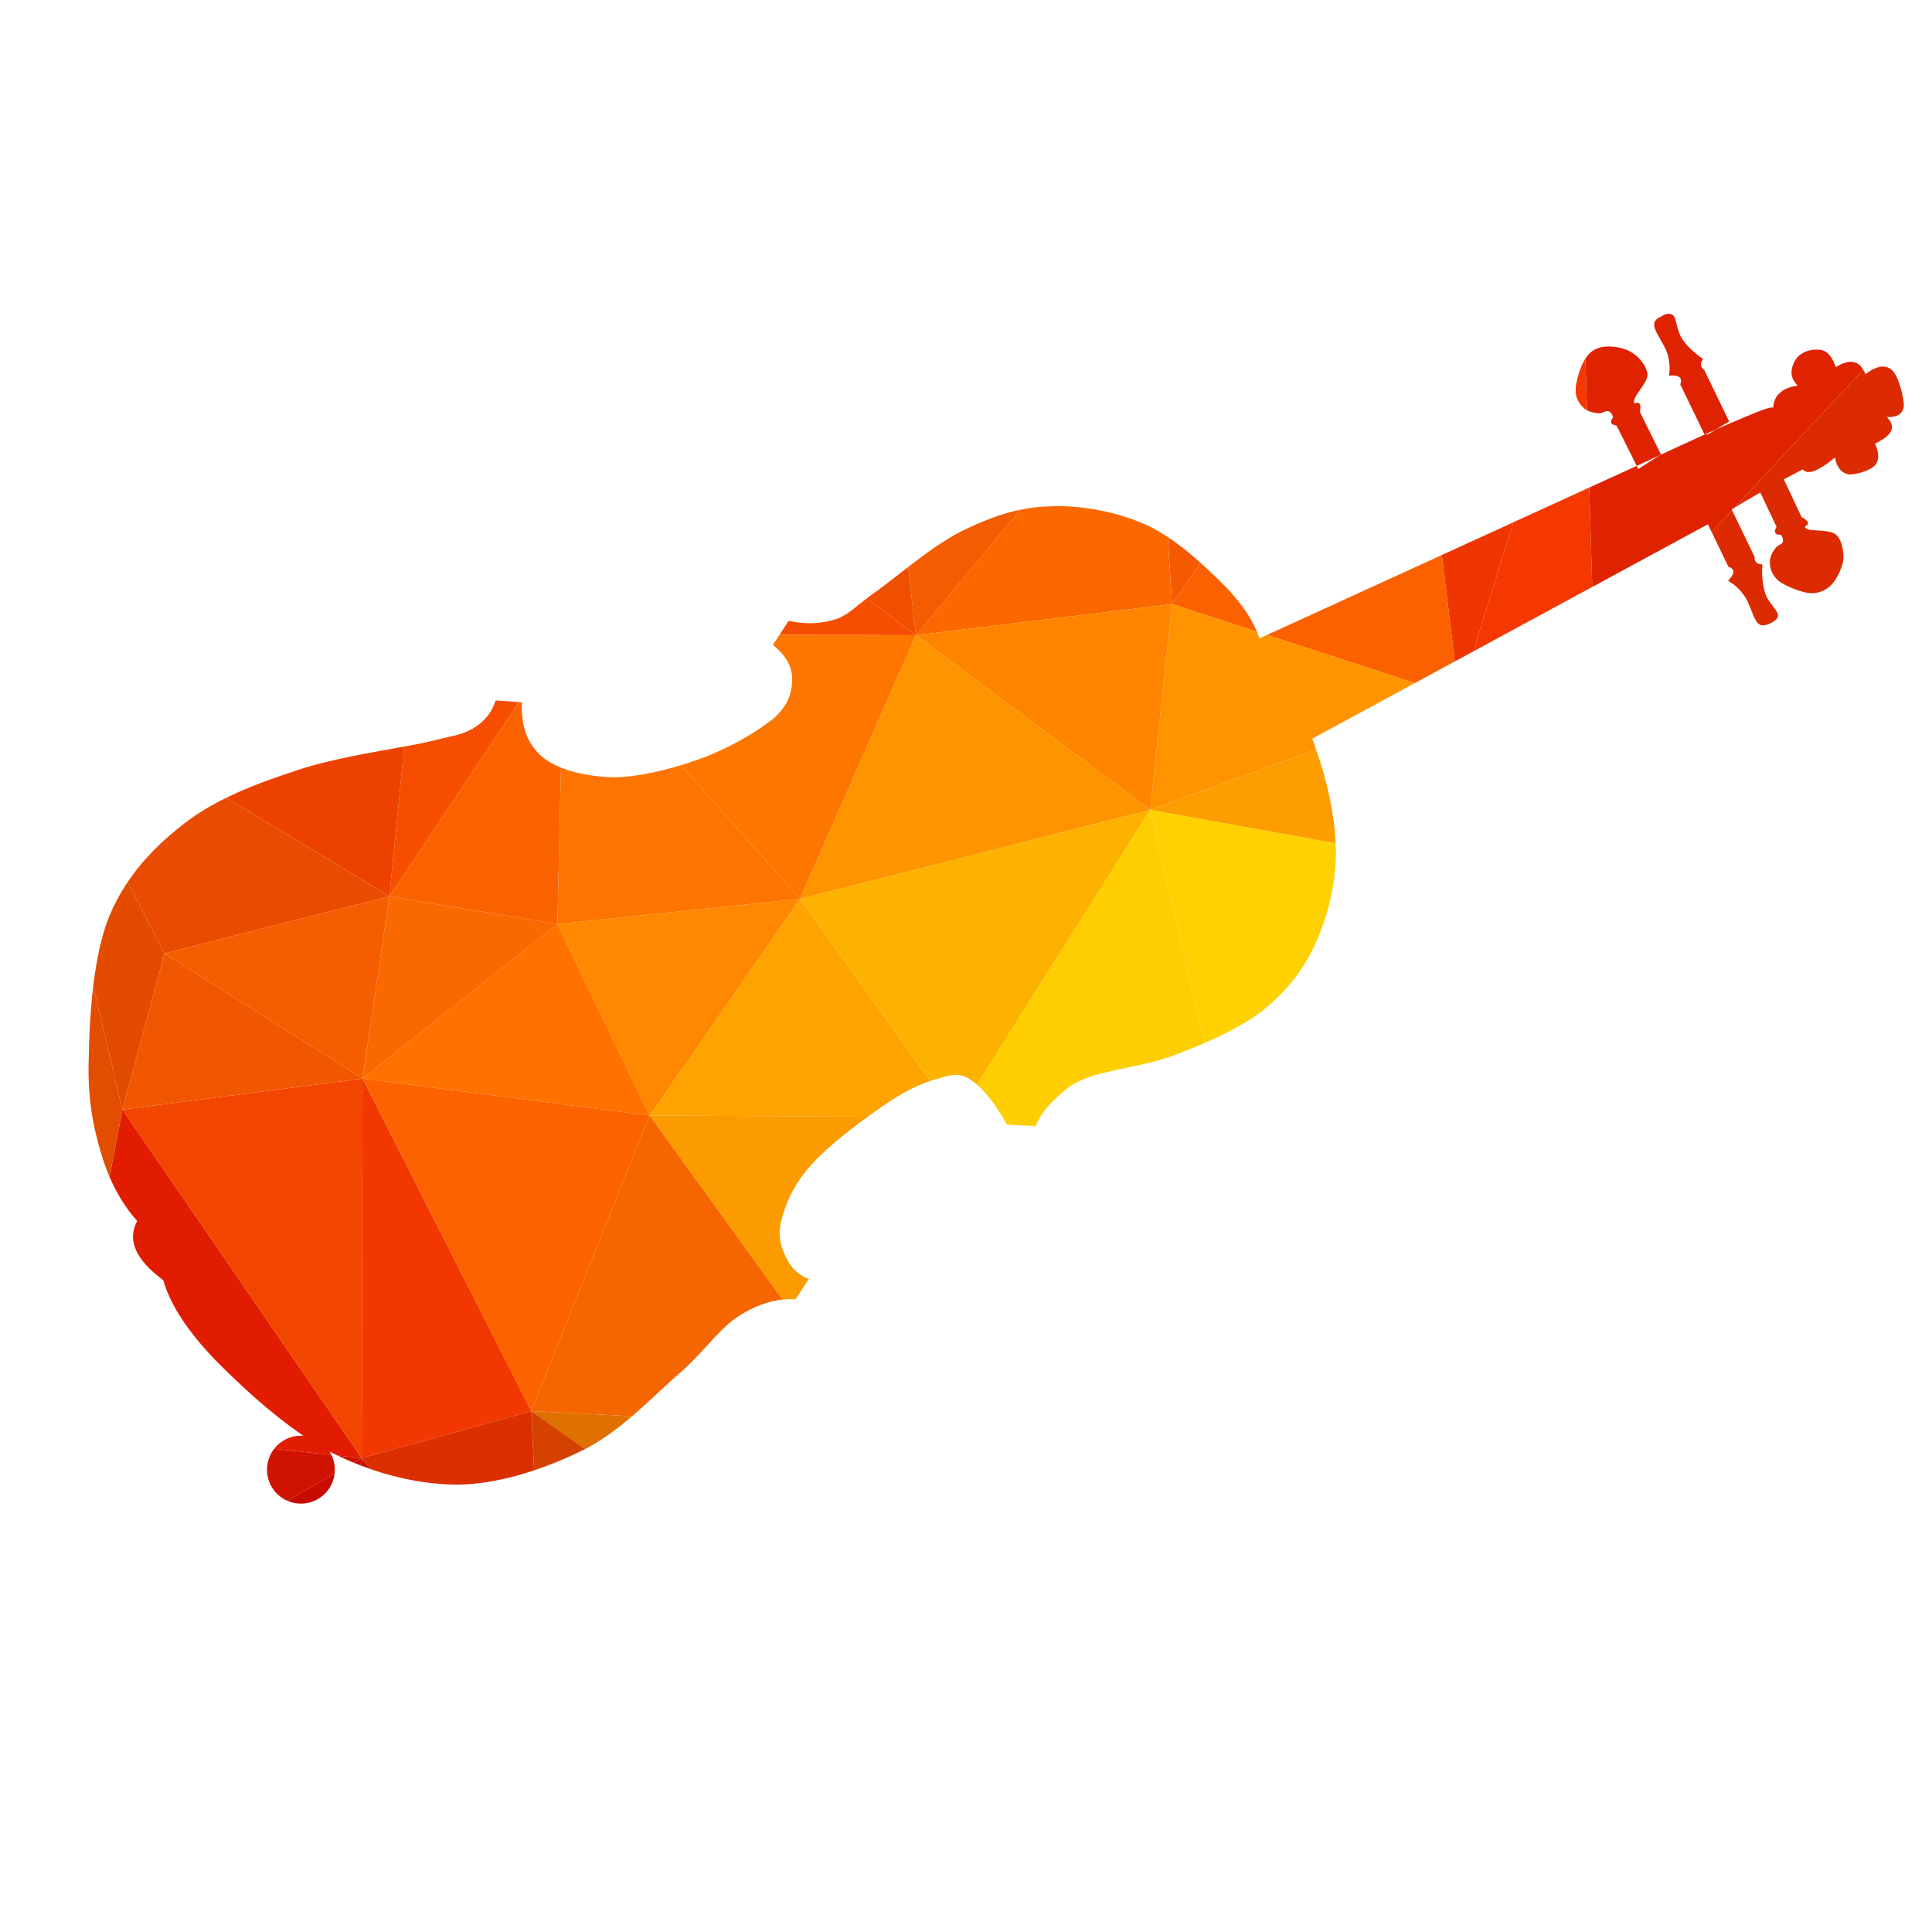 <?xml version="1.0" encoding="UTF-8"?>
<svg version="1.1" viewBox="0 0 800 800" xml:space="preserve" xmlns="http://www.w3.org/2000/svg"><defs><clipPath id="a"><path d="m0 600h600v-600h-600z"/></clipPath></defs><g transform="matrix(1.333 0 0 -1.333 0 800)"><g clip-path="url(#a)"><path d="m537.14 469.23-7.75 16.029c-0.608 0.438-1.01 0.92-1.01 1.445-0.084 0.527 0.135 1.27 0.656 1.883-2.883 2.103-5.072 4.074-6.554 6.394-1.584 2.409-1.668 5.957-2.629 7.095-1.194 1.139-2.846 0.438-3.821-0.262-1.045-0.482-2.494-1.182-2.14-3.11 0.351-1.882 3.115-5.606 4.027-8.277 0.74-2.497 0.924-4.817 0.522-6.964 1.533 0.176 2.677-0.044 3.25-0.481 0.57-0.438 0.656-1.183 0.253-2.233l7.543-15.548 0.121 5e-3c1.192 0.538 2.333 1.048 3.426 1.534z" fill="#df2200"/><path d="m530.54 437.3 1.176-2.444 6.326 6.781-0.131 0.271c0.293 0.182 0.594 0.364 0.893 0.547l39.978 42.855c-0.764 1.275-1.613 2.046-2.842 2.312-1.582 0.438-3.418-0.176-5.693-1.489-0.961 2.716-2.189 4.598-4.025 5.168-1.887 0.569-5.086 0.132-6.705-1.139-1.75-0.963-2.797-3.46-2.979-5.124-0.172-1.664 0.4-3.11 1.885-4.687-2.459-0.35-4.246-1.05-5.561-2.276-1.34-1.164-1.914-2.671-2.049-4.682-0.068 0.648-3.353-0.433-9.861-3.245-2.295-0.947-4.93-2.084-7.924-3.414l-2.465-1.495-0.961-0.039c-4.054-1.829-8.685-3.962-13.949-6.409-2.23-1.427-4.494-2.856-6.756-4.326l-0.48 0.965-14.736-6.74 0.925-30.865z" fill="#df2200"/><path d="m515.66 458.79c0.096 0.061 0.194 0.123 0.289 0.185l-6.521 13.182c0.135 0.92 0.219 1.621 0.086 2.103-0.135 0.569-0.489 0.788-0.877 0.831-1.094-0.524-1.35-0.131-0.791 1.358 0.488 1.489 3.99 5.08 3.943 7.401-0.256 2.41-2.361 5.169-4.599 6.614-2.311 1.62-5.998 2.234-8.491 2.014-2.545-0.174-4.648-1.314-6.132-3.591-0.028-0.039-0.055-0.081-0.083-0.122l0.483-16.069c1.133-0.586 2.582-0.799 3.59-0.932 1.217-0.088 2.226 0.92 3.015 0.657 0.707-0.176 1.268-0.877 1.536-1.927-0.61-0.657-0.743-1.227-0.573-1.708 0.133-0.483 0.74-0.614 1.666-0.876l6.223-12.481 1.344 0.615c2.049 0.956 4.009 1.871 5.892 2.746" fill="#df2200"/><path d="m538.81 442.46c1.933 1.18 3.937 2.362 6.043 3.562 0.644 0.386 1.296 0.769 1.953 1.152l5.052-10.66c-0.472-0.831-0.656-1.533-0.351-1.927 0.23-0.439 0.791-0.569 1.715-0.569 0.609-0.92 0.791-1.664 0.523-2.41-0.486-0.7-1.666-0.787-2.359-1.926-0.842-1.051-1.754-2.803-1.582-4.555 0-1.708 0.838-3.897 2.847-5.561 2.055-1.446 6.788-3.461 9.633-3.68 2.713-0.088 4.867 0.833 6.617 2.584 1.668 1.797 3.457 5.387 3.725 7.927 0.135 2.716-0.523 6.131-2.324 7.709-1.801 1.489-6.922 1.138-8.272 1.489-1.533 0.437-1.716 1.095-0.537 1.488 0.184 0.439 0.135 0.833-0.121 1.184-0.351 0.35-0.924 0.919-1.715 1.226l-5.537 11.765c1.904 1.022 3.865 2.047 5.891 3.085 0.693-0.877 1.836-1.095 3.588-0.482 1.703 0.7 3.722 1.926 6.386 4.16 0.622-3.109 1.971-4.686 4.077-5.211 2.103-0.264 6.787 1.095 8.32 2.715 1.449 1.708 1.363 3.81 0.086 6.832 2.676 1.27 4.344 2.584 5 3.942 0.572 1.445 0.133 2.758-1.315 4.291 3.237-0.087 4.989 1.008 5.256 3.461 0.037 2.626-1.666 9.459-3.771 11.211-2.008 1.707-4.733 1.271-8.139-1.314-0.234 0.507-0.469 0.962-0.711 1.367z" fill="#dc2b00"/><path d="m536.88 424.12c1.01-0.306 1.533-0.833 1.582-1.578 0.035-0.657-0.656-1.663-1.631-2.847 1.887-1.05 3.602-2.584 5.133-4.773 1.57-2.19 2.58-6.745 4.027-8.277 1.231-1.314 2.578-0.657 3.725-0.22 1.045 0.57 2.76 1.227 2.578 2.804-0.342 1.576-3.066 3.942-3.893 6.438-0.877 2.671-1.146 5.605-0.961 9.152-0.925 0.044-1.496 0.264-1.886 0.658-0.389 0.394-0.608 1.007-0.487 1.664l-7.023 14.5-6.326-6.781z" fill="#dc2b00"/><path d="m457.68 397.81 12.353 40.064-22.146-10.128 4.029-33.06z" fill="#ef3500"/><path d="m489.45 479.04c-0.084-2.584 1.229-4.423 2.592-5.692 0.264-0.256 0.58-0.467 0.924-0.645l-0.483 16.069c-1.55-2.324-2.984-7.062-3.033-9.732" fill="#f43800"/><path d="m494.61 417.83-0.925 30.865-23.649-10.815-12.353-40.064z" fill="#f43800"/><path d="m390.45 403.92c-2 4.863-5.621 9.859-10.756 14.989-1.998 1.985-4.289 4.204-6.783 6.434l-8.838-12.861z" fill="#fb6100"/><path d="m451.92 394.69-4.029 33.06-54.319-24.842 45.977-14.921z" fill="#fb6100"/><path d="m372.91 425.34c-3.117 2.787-6.551 5.588-10.127 7.964l1.289-20.825z" fill="#f55a00"/><path d="m374.1 276.14c6.269 2.728 12.597 5.92 17.464 9.586 7.276 5.656 12.567 12.042 16.557 20.194 3.979 8.407 6.787 18.613 6.873 29.427-0.012 0.958-0.047 1.92-0.094 2.884l-57.613 10.344z" fill="#ffd100"/><path d="m414.9 338.23c-0.441 9.171-2.461 18.654-6.074 29.111l-51.539-18.767z" fill="#fd9d00"/><path d="m357.29 348.58 51.539 18.767c-0.381 1.106-0.775 2.218-1.193 3.347l31.912 17.295-45.977 14.921-2.357-1.078c-0.221 0.694-0.475 1.391-0.764 2.091l-26.377 8.562z" fill="#ff9300"/><path d="m303.45 263.27c3.024-2.609 6.043-6.677 9.334-12.496l8.893-0.437c1.484 3.467 3.674 6.265 6.57 8.892 2.797 2.592 4.549 4.428 10.645 6.534 6.13 2.091 16.543 3.283 25.521 6.433 3.063 1.186 6.369 2.5 9.69 3.944l-16.813 72.435z" fill="#ffce00"/><path d="m364.07 412.48-1.289 20.825c-2.277 1.513-4.613 2.855-6.959 3.909-9.148 4.028-20.183 6.087-29.732 5.648-3.151-0.071-6.194-0.443-9.176-1.063l-32.4-38.97z" fill="#fb6800"/><path d="m248.52 320.93 40.454-56.55c0.785 0.26 1.552 0.486 2.3 0.682 4.429 1.349 6.703 2.005 10.375-0.403 0.602-0.404 1.202-0.869 1.799-1.385l53.84 85.305z" fill="#feb200"/><path d="m316.92 441.8c-6.092-1.266-11.934-3.572-17.928-6.512-5.395-2.644-11.461-7.085-16.878-11.258l2.406-21.2z" fill="#f35c00"/><path d="m364.07 412.48-79.556-9.651 72.773-54.254z" fill="#ff8500"/><path d="m284.52 402.83-35.995-81.903 108.77 27.649z" fill="#fe9400"/><path d="m282.11 424.03c-3.734-2.876-7.158-5.627-9.838-7.574-1.163-0.795-2.162-1.525-3.05-2.201l15.294-11.425z" fill="#f04f00"/><path d="m269.22 414.26c-4.199-3.197-5.817-5.133-9.614-6.471-4.684-1.445-9.331-1.663-14.623-0.481l-2.861-4.372 42.392-0.101z" fill="#f64e00"/><path d="m243.08 196.44c1.339 0.134 2.685 0.166 4.045 0.084l4.124 6.351c-3.115 1.143-5.303 3.15-6.752 6.045-1.568 3.066-3.101 6.789-1.873 11.691 1.131 4.952 3.759 11.522 9.234 17.518 4.143 4.766 11.46 10.611 17.69 15.137l-67.717 0.371z" fill="#fb9b00"/><path d="m201.83 253.63 67.717-0.371c1.945 1.414 3.784 2.699 5.387 3.781 5.53 3.801 10.049 6.02 14.039 7.336l-40.454 56.55z" fill="#ffa300"/><path d="m284.52 402.83-42.392 0.101-2.041-3.118c3.806-3.065 5.864-6.482 5.998-10.248 0-3.766-0.743-7.884-5.305-12.172-4.769-4.076-13.795-9.38-22.153-12.53-2.243-0.844-4.652-1.666-7.135-2.421l37.033-41.515z" fill="#fd7700"/><path d="m165.05 161.82 31.279-1.601c5.514 4.717 10.521 9.722 15.015 13.566 7.799 6.922 12.228 13.844 18.176 17.567 4.655 2.97 9.073 4.634 13.558 5.086l-41.249 57.197z" fill="#f56500"/><path d="m181.79 150.03c0.045 0.022 0.09 0.045 0.134 0.067 5.136 2.664 9.941 6.295 14.412 10.119l-31.279 1.601z" fill="#e07000"/><path d="m248.52 320.93-75.382-7.825 28.693-59.471z" fill="#f80"/><path d="m248.52 320.93-37.033 41.515c-6.787-2.064-14.136-3.623-20.2-3.747-5.892 0.025-12.129 1.044-17.023 2.995l-1.126-48.588z" fill="#fd7400"/><path d="m165.92 143.41c5.569 1.86 10.946 4.158 15.867 6.625l-16.733 11.787z" fill="#d54200"/><path d="m173.14 313.1 1.126 48.588c-2.087 0.833-3.932 1.834-5.399 3.001-4.902 3.942-7.092 9.587-6.739 17.294l-0.929 0.064-40.226-60.34z" fill="#fa6200"/><path d="m201.83 253.63-28.693 59.471-60.514-47.995z" fill="#ff7200"/><path d="m165.05 161.82 36.779 91.815-89.207 11.476z" fill="#fc6300"/><path d="m112.62 265.11-0.261-117.9 52.689 14.605z" fill="#f23700"/><path d="m112.36 147.21 2.854-3.459c9.019-3.111 18.371-4.815 27.418-4.789 7.666 0.176 15.653 1.894 23.283 4.441l-0.866 18.412z" fill="#db2f00"/><path d="m173.14 313.1-52.167 8.607-8.347-56.602z" fill="#fa6800"/><path d="m161.2 382.05-7.221 0.505c-1.23-3.678-3.371-6.524-7.093-8.714-3.636-2.055-5.869-2.141-14.803-4.331-1.867-0.408-4.083-0.829-6.525-1.274l-4.584-46.526z" fill="#f64d00"/><path d="m111.94 144.95c1.086-0.418 2.177-0.818 3.274-1.197l-2.854 3.459z" fill="#ca1500"/><path d="m109.87 145.78c0.689-0.283 1.381-0.558 2.075-0.828l0.42 2.262z" fill="#c80b00"/><path d="m98.052 134.11c3.372 1.623 5.479 4.805 5.887 8.266l-14.676-8.424c2.721-1.193 5.921-1.24 8.789 0.158" fill="#c80b00"/><path d="m88.899 153.11c-1.509-0.73-2.764-1.769-3.728-3.006l17.784-1.892c-0.179 0.365-0.377 0.715-0.591 1.051 0.168-0.088 0.337-0.178 0.505-0.264 0.667-0.34 1.338-0.67 2.012-0.992l7.483-0.797-74.338 108.25-3.992-20.9c2.261-5.272 5.098-9.758 8.573-13.696-1.577-2.931-1.752-5.949-0.35-9.064 1.358-3.018 4.117-6.131 8.453-9.33 2.233-7.799 7.708-16.022 16.423-25.049 6.866-6.965 16.93-16.387 27.136-23.289-1.787 0.139-3.633-0.178-5.37-1.018" fill="#e21c00"/><path d="m38.026 255.46 74.338-108.25 0.261 117.9z" fill="#f24600"/><path d="m120.97 321.71-50.617 30.646c-4.629-2.264-8.993-4.837-12.902-7.857-6.828-5.184-13-11.205-17.818-18.387l11.432-22.138z" fill="#e94c00"/><path d="m125.56 368.24c-9.645-1.76-22.897-3.909-32.891-7.23-7.61-2.481-15.267-5.206-22.31-8.65l50.617-30.646z" fill="#ed4100"/><path d="m120.97 321.71-69.905-17.736 61.558-38.866z" fill="#f55e00"/><path d="m51.067 303.98-13.041-48.516 74.599 9.65z" fill="#f15700"/><path d="m104.88 148.01c1.643-0.791 3.307-1.535 4.988-2.231l2.495 1.434z" fill="#cf1300"/><path d="m83.994 139.01c1.142-2.346 3.047-4.086 5.269-5.061l14.676 8.424c0.228 1.932-0.072 3.951-0.982 5.834-1e-3 0-1e-3 2e-3 -2e-3 4e-3l-17.784 1.892c-2.394-3.07-2.988-7.345-1.177-11.093" fill="#cf1300"/><path d="m51.067 303.98-11.432 22.138c-2.227-3.321-4.164-6.889-5.742-10.738-2.474-6.059-3.995-13.784-4.926-21.547l9.059-38.369z" fill="#e24b00"/><path d="m28.967 293.83c-0.932-7.775-1.272-15.588-1.381-21.81-0.482-12.311 1.181-21.327 3.809-30.084 0.772-2.623 1.651-5.073 2.639-7.375l3.992 20.9z" fill="#e24d00"/></g></g></svg>
